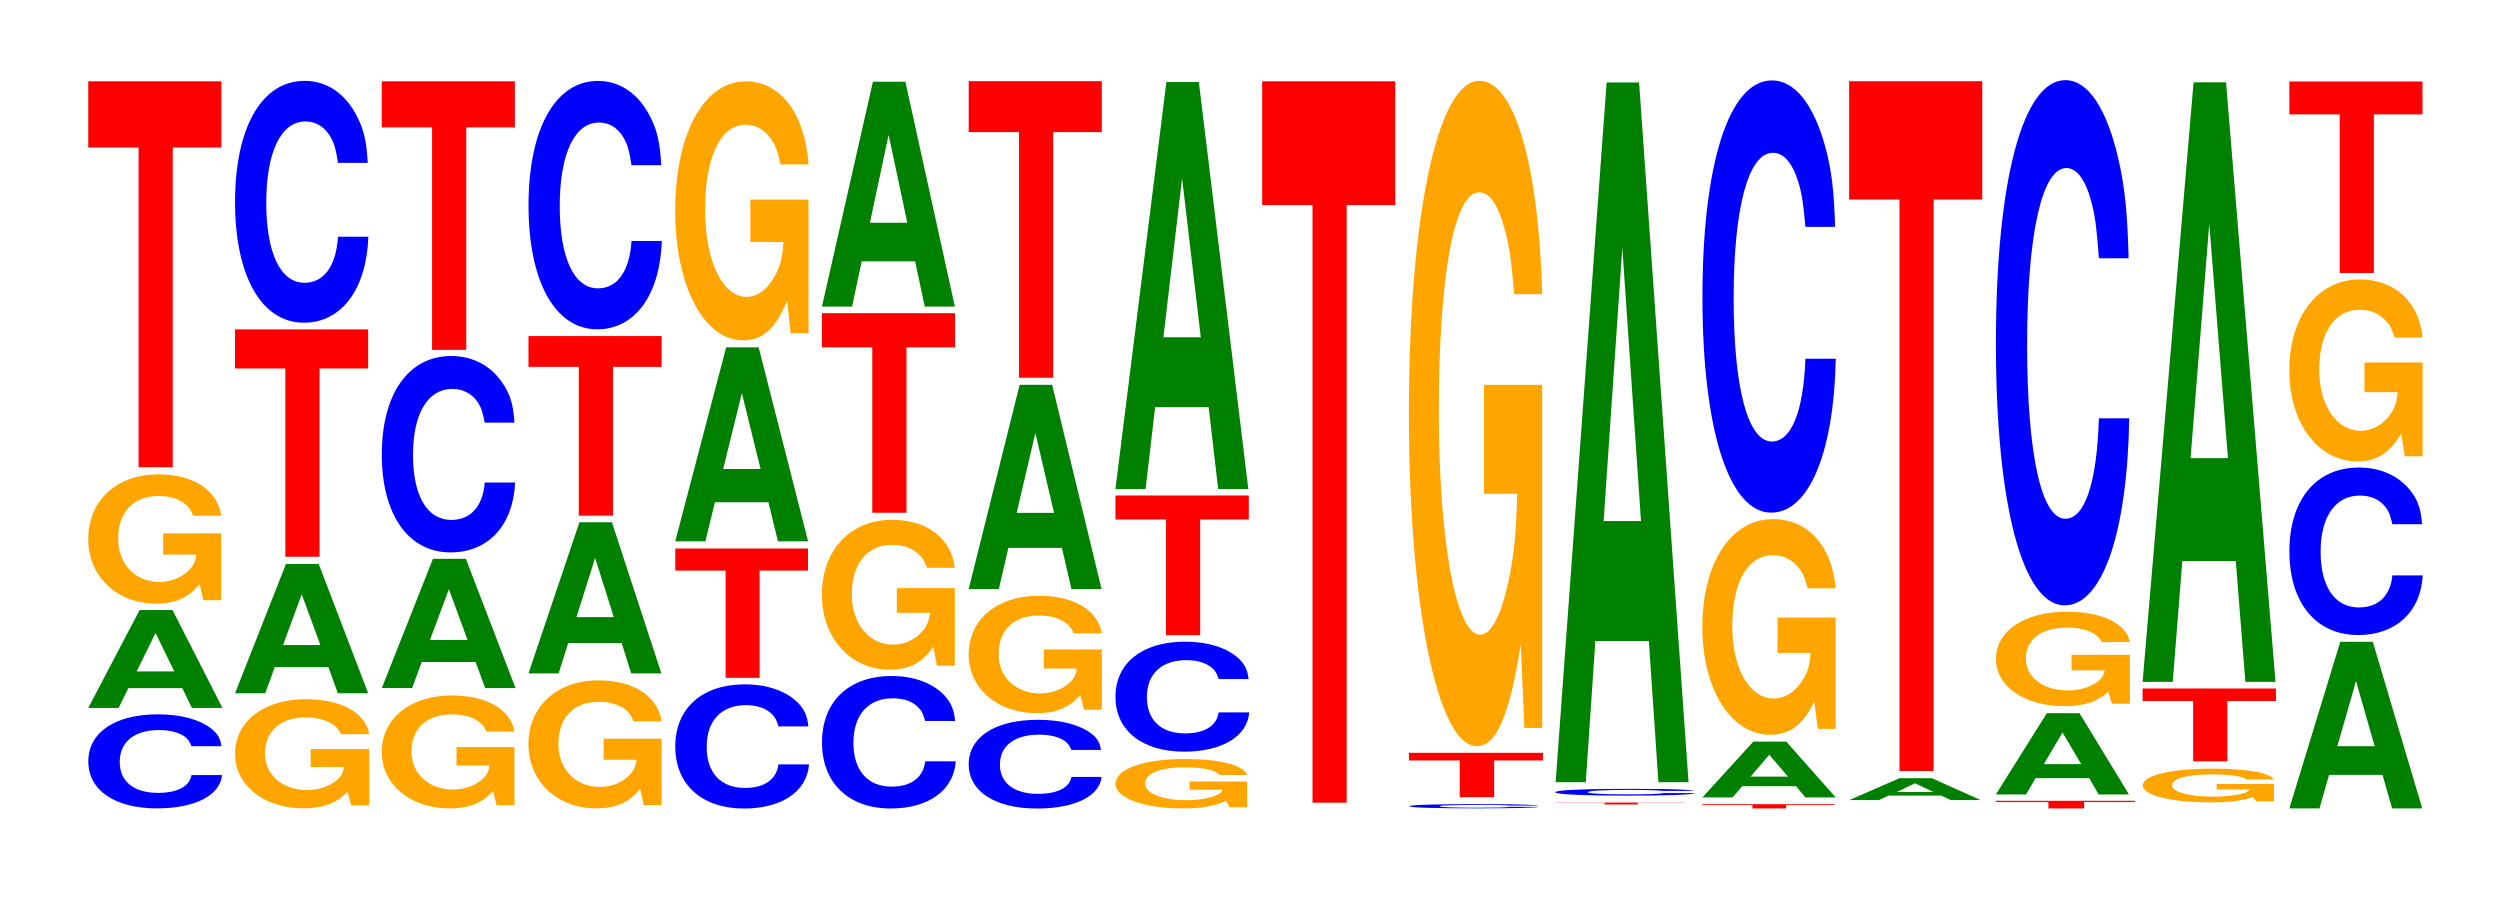 <?xml version="1.0" encoding="UTF-8"?>
<svg xmlns="http://www.w3.org/2000/svg" xmlns:xlink="http://www.w3.org/1999/xlink" width="184pt" height="66pt" viewBox="0 0 184 66" version="1.1">
<defs>
<g>
<symbol overflow="visible" id="glyph0-0">
<path style="stroke:none;" d="M 10.469 -4.375 C 10.391 -4.938 10.188 -5.297 9.719 -5.672 C 8.859 -6.344 7.469 -6.719 5.797 -6.719 C 2.641 -6.719 0.672 -5.391 0.672 -3.25 C 0.672 -1.125 2.625 0.203 5.734 0.203 C 8.516 0.203 10.375 -0.75 10.516 -2.25 L 8.266 -2.25 C 8.125 -1.406 7.234 -0.938 5.797 -0.938 C 4.016 -0.938 2.984 -1.781 2.984 -3.219 C 2.984 -4.688 4.062 -5.562 5.875 -5.562 C 6.672 -5.562 7.328 -5.391 7.766 -5.078 C 8.016 -4.891 8.125 -4.719 8.266 -4.375 Z M 10.469 -4.375 "/>
</symbol>
<symbol overflow="visible" id="glyph1-0">
<path style="stroke:none;" d="M 7.297 -1.453 L 8 0 L 10.25 0 L 6.578 -7.203 L 4.156 -7.203 L 0.375 0 L 2.609 0 L 3.328 -1.453 Z M 6.703 -2.688 L 3.938 -2.688 L 5.328 -5.516 Z M 6.703 -2.688 "/>
</symbol>
<symbol overflow="visible" id="glyph2-0">
<path style="stroke:none;" d="M 10.391 -4.891 L 6.125 -4.891 L 6.125 -3.328 L 8.562 -3.328 C 8.5 -2.812 8.344 -2.5 8.031 -2.188 C 7.5 -1.641 6.703 -1.312 5.844 -1.312 C 4.078 -1.312 2.812 -2.625 2.812 -4.5 C 2.812 -6.453 3.938 -7.641 5.797 -7.641 C 6.547 -7.641 7.203 -7.453 7.672 -7.094 C 7.984 -6.875 8.141 -6.656 8.344 -6.188 L 10.391 -6.188 C 10.141 -8.062 8.344 -9.234 5.781 -9.234 C 2.703 -9.234 0.609 -7.312 0.609 -4.469 C 0.609 -1.719 2.719 0.281 5.594 0.281 C 7.031 0.281 8 -0.156 8.812 -1.172 L 9.078 0.031 L 10.391 0.031 Z M 10.391 -4.891 "/>
</symbol>
<symbol overflow="visible" id="glyph3-0">
<path style="stroke:none;" d="M 6.453 -23.531 L 10.031 -23.531 L 10.031 -28.406 L 0.234 -28.406 L 0.234 -23.531 L 3.938 -23.531 L 3.938 0 L 6.453 0 Z M 6.453 -23.531 "/>
</symbol>
<symbol overflow="visible" id="glyph4-0">
<path style="stroke:none;" d="M 10.5 -4.125 L 6.188 -4.125 L 6.188 -2.812 L 8.641 -2.812 C 8.578 -2.375 8.438 -2.109 8.109 -1.844 C 7.578 -1.375 6.766 -1.109 5.906 -1.109 C 4.125 -1.109 2.828 -2.219 2.828 -3.797 C 2.828 -5.453 3.969 -6.453 5.844 -6.453 C 6.609 -6.453 7.266 -6.281 7.75 -5.984 C 8.062 -5.797 8.219 -5.609 8.422 -5.219 L 10.5 -5.219 C 10.234 -6.797 8.438 -7.797 5.828 -7.797 C 2.734 -7.797 0.625 -6.156 0.625 -3.781 C 0.625 -1.453 2.75 0.234 5.656 0.234 C 7.109 0.234 8.078 -0.125 8.906 -0.984 L 9.172 0.016 L 10.5 0.016 Z M 10.5 -4.125 "/>
</symbol>
<symbol overflow="visible" id="glyph5-0">
<path style="stroke:none;" d="M 7.25 -1.922 L 7.938 0 L 10.172 0 L 6.531 -9.516 L 4.125 -9.516 L 0.375 0 L 2.594 0 L 3.297 -1.922 Z M 6.656 -3.547 L 3.906 -3.547 L 5.281 -7.281 Z M 6.656 -3.547 "/>
</symbol>
<symbol overflow="visible" id="glyph6-0">
<path style="stroke:none;" d="M 6.453 -13.859 L 10.031 -13.859 L 10.031 -16.734 L 0.234 -16.734 L 0.234 -13.859 L 3.938 -13.859 L 3.938 0 L 6.453 0 Z M 6.453 -13.859 "/>
</symbol>
<symbol overflow="visible" id="glyph7-0">
<path style="stroke:none;" d="M 10.438 -11.234 C 10.359 -12.703 10.172 -13.625 9.688 -14.578 C 8.828 -16.312 7.453 -17.266 5.781 -17.266 C 2.641 -17.266 0.672 -13.844 0.672 -8.344 C 0.672 -2.891 2.625 0.531 5.734 0.531 C 8.5 0.531 10.344 -1.906 10.484 -5.797 L 8.25 -5.797 C 8.109 -3.641 7.219 -2.406 5.781 -2.406 C 4.016 -2.406 2.969 -4.594 2.969 -8.297 C 2.969 -12.047 4.062 -14.281 5.859 -14.281 C 6.656 -14.281 7.312 -13.859 7.75 -13.047 C 8 -12.578 8.109 -12.141 8.25 -11.234 Z M 10.438 -11.234 "/>
</symbol>
<symbol overflow="visible" id="glyph8-0">
<path style="stroke:none;" d="M 10.375 -4.266 L 6.109 -4.266 L 6.109 -2.906 L 8.531 -2.906 C 8.484 -2.469 8.328 -2.188 8.016 -1.906 C 7.484 -1.422 6.688 -1.141 5.844 -1.141 C 4.078 -1.141 2.797 -2.297 2.797 -3.938 C 2.797 -5.641 3.922 -6.672 5.781 -6.672 C 6.531 -6.672 7.188 -6.516 7.656 -6.203 C 7.969 -6 8.125 -5.812 8.312 -5.406 L 10.375 -5.406 C 10.109 -7.031 8.328 -8.062 5.766 -8.062 C 2.703 -8.062 0.609 -6.375 0.609 -3.906 C 0.609 -1.5 2.719 0.25 5.594 0.25 C 7.016 0.25 7.984 -0.125 8.797 -1.031 L 9.062 0.016 L 10.375 0.016 Z M 10.375 -4.266 "/>
</symbol>
<symbol overflow="visible" id="glyph9-0">
<path style="stroke:none;" d="M 7.281 -1.922 L 7.984 0 L 10.219 0 L 6.562 -9.516 L 4.141 -9.516 L 0.375 0 L 2.609 0 L 3.312 -1.922 Z M 6.688 -3.547 L 3.922 -3.547 L 5.312 -7.281 Z M 6.688 -3.547 "/>
</symbol>
<symbol overflow="visible" id="glyph10-0">
<path style="stroke:none;" d="M 10.438 -9.109 C 10.359 -10.297 10.172 -11.062 9.688 -11.828 C 8.828 -13.234 7.453 -14.016 5.781 -14.016 C 2.641 -14.016 0.672 -11.234 0.672 -6.766 C 0.672 -2.344 2.625 0.438 5.734 0.438 C 8.5 0.438 10.344 -1.547 10.484 -4.703 L 8.25 -4.703 C 8.109 -2.953 7.219 -1.953 5.781 -1.953 C 4.016 -1.953 2.969 -3.719 2.969 -6.734 C 2.969 -9.781 4.062 -11.594 5.859 -11.594 C 6.656 -11.594 7.312 -11.25 7.75 -10.594 C 8 -10.203 8.109 -9.844 8.25 -9.109 Z M 10.438 -9.109 "/>
</symbol>
<symbol overflow="visible" id="glyph11-0">
<path style="stroke:none;" d="M 6.453 -16.375 L 10.031 -16.375 L 10.031 -19.766 L 0.234 -19.766 L 0.234 -16.375 L 3.938 -16.375 L 3.938 0 L 6.453 0 Z M 6.453 -16.375 "/>
</symbol>
<symbol overflow="visible" id="glyph12-0">
<path style="stroke:none;" d="M 10.406 -4.844 L 6.141 -4.844 L 6.141 -3.297 L 8.562 -3.297 C 8.5 -2.797 8.359 -2.484 8.031 -2.156 C 7.516 -1.609 6.703 -1.297 5.859 -1.297 C 4.078 -1.297 2.812 -2.609 2.812 -4.453 C 2.812 -6.391 3.938 -7.562 5.797 -7.562 C 6.562 -7.562 7.203 -7.375 7.688 -7.031 C 8 -6.797 8.156 -6.594 8.344 -6.125 L 10.406 -6.125 C 10.141 -7.969 8.359 -9.141 5.781 -9.141 C 2.703 -9.141 0.609 -7.234 0.609 -4.438 C 0.609 -1.703 2.719 0.281 5.609 0.281 C 7.047 0.281 8.016 -0.141 8.828 -1.156 L 9.094 0.031 L 10.406 0.031 Z M 10.406 -4.844 "/>
</symbol>
<symbol overflow="visible" id="glyph13-0">
<path style="stroke:none;" d="M 7.234 -2.234 L 7.938 0 L 10.156 0 L 6.516 -11.125 L 4.125 -11.125 L 0.375 0 L 2.594 0 L 3.297 -2.234 Z M 6.656 -4.141 L 3.906 -4.141 L 5.281 -8.5 Z M 6.656 -4.141 "/>
</symbol>
<symbol overflow="visible" id="glyph14-0">
<path style="stroke:none;" d="M 6.453 -10.953 L 10.031 -10.953 L 10.031 -13.219 L 0.234 -13.219 L 0.234 -10.953 L 3.938 -10.953 L 3.938 0 L 6.453 0 Z M 6.453 -10.953 "/>
</symbol>
<symbol overflow="visible" id="glyph15-0">
<path style="stroke:none;" d="M 10.438 -11.531 C 10.359 -13.047 10.172 -14 9.688 -14.984 C 8.828 -16.75 7.453 -17.734 5.781 -17.734 C 2.641 -17.734 0.672 -14.219 0.672 -8.562 C 0.672 -2.969 2.625 0.547 5.734 0.547 C 8.5 0.547 10.344 -1.969 10.484 -5.953 L 8.25 -5.953 C 8.109 -3.734 7.219 -2.469 5.781 -2.469 C 4.016 -2.469 2.969 -4.719 2.969 -8.516 C 2.969 -12.375 4.062 -14.672 5.859 -14.672 C 6.656 -14.672 7.312 -14.25 7.75 -13.406 C 8 -12.922 8.109 -12.469 8.25 -11.531 Z M 10.438 -11.531 "/>
</symbol>
<symbol overflow="visible" id="glyph16-0">
<path style="stroke:none;" d="M 10.469 -5.766 C 10.391 -6.516 10.188 -7 9.719 -7.484 C 8.859 -8.359 7.469 -8.859 5.797 -8.859 C 2.641 -8.859 0.672 -7.094 0.672 -4.281 C 0.672 -1.484 2.625 0.281 5.734 0.281 C 8.516 0.281 10.375 -0.984 10.516 -2.969 L 8.266 -2.969 C 8.125 -1.859 7.234 -1.234 5.797 -1.234 C 4.016 -1.234 2.984 -2.359 2.984 -4.25 C 2.984 -6.188 4.062 -7.328 5.875 -7.328 C 6.672 -7.328 7.328 -7.109 7.766 -6.688 C 8.016 -6.453 8.125 -6.234 8.266 -5.766 Z M 10.469 -5.766 "/>
</symbol>
<symbol overflow="visible" id="glyph17-0">
<path style="stroke:none;" d="M 6.438 -7.891 L 10 -7.891 L 10 -9.516 L 0.234 -9.516 L 0.234 -7.891 L 3.938 -7.891 L 3.938 0 L 6.438 0 Z M 6.438 -7.891 "/>
</symbol>
<symbol overflow="visible" id="glyph18-0">
<path style="stroke:none;" d="M 7.234 -2.875 L 7.938 0 L 10.156 0 L 6.516 -14.281 L 4.125 -14.281 L 0.375 0 L 2.594 0 L 3.297 -2.875 Z M 6.656 -5.328 L 3.906 -5.328 L 5.281 -10.906 Z M 6.656 -5.328 "/>
</symbol>
<symbol overflow="visible" id="glyph19-0">
<path style="stroke:none;" d="M 10.422 -9.781 L 6.141 -9.781 L 6.141 -6.656 L 8.578 -6.656 C 8.516 -5.641 8.375 -5.016 8.047 -4.359 C 7.516 -3.266 6.719 -2.625 5.859 -2.625 C 4.094 -2.625 2.812 -5.266 2.812 -9.016 C 2.812 -12.922 3.938 -15.297 5.797 -15.297 C 6.562 -15.297 7.203 -14.922 7.688 -14.203 C 8 -13.75 8.156 -13.328 8.359 -12.375 L 10.422 -12.375 C 10.156 -16.125 8.375 -18.484 5.797 -18.484 C 2.719 -18.484 0.609 -14.625 0.609 -8.953 C 0.609 -3.438 2.719 0.578 5.609 0.578 C 7.047 0.578 8.016 -0.297 8.844 -2.344 L 9.109 0.047 L 10.422 0.047 Z M 10.422 -9.781 "/>
</symbol>
<symbol overflow="visible" id="glyph20-0">
<path style="stroke:none;" d="M 10.469 -6.141 C 10.391 -6.953 10.188 -7.453 9.719 -7.984 C 8.859 -8.922 7.469 -9.453 5.797 -9.453 C 2.641 -9.453 0.672 -7.578 0.672 -4.562 C 0.672 -1.578 2.625 0.297 5.734 0.297 C 8.516 0.297 10.375 -1.047 10.516 -3.172 L 8.266 -3.172 C 8.125 -1.984 7.234 -1.312 5.797 -1.312 C 4.016 -1.312 2.984 -2.516 2.984 -4.531 C 2.984 -6.594 4.062 -7.812 5.875 -7.812 C 6.672 -7.812 7.328 -7.594 7.766 -7.141 C 8.016 -6.891 8.125 -6.641 8.266 -6.141 Z M 10.469 -6.141 "/>
</symbol>
<symbol overflow="visible" id="glyph21-0">
<path style="stroke:none;" d="M 10.391 -5.672 L 6.125 -5.672 L 6.125 -3.859 L 8.562 -3.859 C 8.5 -3.266 8.344 -2.906 8.031 -2.531 C 7.5 -1.891 6.703 -1.516 5.844 -1.516 C 4.078 -1.516 2.812 -3.047 2.812 -5.219 C 2.812 -7.484 3.938 -8.859 5.797 -8.859 C 6.547 -8.859 7.203 -8.641 7.672 -8.219 C 7.984 -7.969 8.141 -7.719 8.344 -7.172 L 10.391 -7.172 C 10.141 -9.344 8.344 -10.703 5.781 -10.703 C 2.703 -10.703 0.609 -8.469 0.609 -5.188 C 0.609 -2 2.719 0.328 5.594 0.328 C 7.031 0.328 8 -0.172 8.812 -1.359 L 9.078 0.031 L 10.391 0.031 Z M 10.391 -5.672 "/>
</symbol>
<symbol overflow="visible" id="glyph22-0">
<path style="stroke:none;" d="M 6.453 -12.172 L 10.031 -12.172 L 10.031 -14.688 L 0.234 -14.688 L 0.234 -12.172 L 3.938 -12.172 L 3.938 0 L 6.453 0 Z M 6.453 -12.172 "/>
</symbol>
<symbol overflow="visible" id="glyph23-0">
<path style="stroke:none;" d="M 7.234 -3.328 L 7.938 0 L 10.156 0 L 6.516 -16.547 L 4.125 -16.547 L 0.375 0 L 2.594 0 L 3.297 -3.328 Z M 6.656 -6.172 L 3.906 -6.172 L 5.281 -12.641 Z M 6.656 -6.172 "/>
</symbol>
<symbol overflow="visible" id="glyph24-0">
<path style="stroke:none;" d="M 10.406 -4.109 C 10.328 -4.656 10.141 -4.984 9.656 -5.344 C 8.812 -5.969 7.438 -6.328 5.766 -6.328 C 2.625 -6.328 0.672 -5.062 0.672 -3.047 C 0.672 -1.062 2.609 0.203 5.703 0.203 C 8.469 0.203 10.312 -0.703 10.453 -2.125 L 8.234 -2.125 C 8.094 -1.328 7.188 -0.875 5.766 -0.875 C 4 -0.875 2.969 -1.688 2.969 -3.031 C 2.969 -4.406 4.047 -5.234 5.844 -5.234 C 6.641 -5.234 7.297 -5.078 7.719 -4.781 C 7.969 -4.609 8.094 -4.438 8.234 -4.109 Z M 10.406 -4.109 "/>
</symbol>
<symbol overflow="visible" id="glyph25-0">
<path style="stroke:none;" d="M 10.406 -4.422 L 6.141 -4.422 L 6.141 -3.016 L 8.562 -3.016 C 8.5 -2.547 8.359 -2.266 8.031 -1.984 C 7.516 -1.484 6.703 -1.188 5.859 -1.188 C 4.078 -1.188 2.812 -2.391 2.812 -4.078 C 2.812 -5.859 3.938 -6.922 5.797 -6.922 C 6.562 -6.922 7.203 -6.75 7.688 -6.422 C 8 -6.219 8.156 -6.031 8.344 -5.609 L 10.406 -5.609 C 10.141 -7.297 8.359 -8.375 5.781 -8.375 C 2.703 -8.375 0.609 -6.625 0.609 -4.062 C 0.609 -1.562 2.719 0.266 5.609 0.266 C 7.047 0.266 8.016 -0.141 8.828 -1.062 L 9.094 0.016 L 10.406 0.016 Z M 10.406 -4.422 "/>
</symbol>
<symbol overflow="visible" id="glyph26-0">
<path style="stroke:none;" d="M 7.234 -3.031 L 7.938 0 L 10.156 0 L 6.516 -15.031 L 4.125 -15.031 L 0.375 0 L 2.594 0 L 3.297 -3.031 Z M 6.656 -5.609 L 3.906 -5.609 L 5.281 -11.484 Z M 6.656 -5.609 "/>
</symbol>
<symbol overflow="visible" id="glyph27-0">
<path style="stroke:none;" d="M 6.453 -18.078 L 10.031 -18.078 L 10.031 -21.828 L 0.234 -21.828 L 0.234 -18.078 L 3.938 -18.078 L 3.938 0 L 6.453 0 Z M 6.453 -18.078 "/>
</symbol>
<symbol overflow="visible" id="glyph28-0">
<path style="stroke:none;" d="M 10.297 -1.875 L 6.062 -1.875 L 6.062 -1.266 L 8.469 -1.266 C 8.422 -1.078 8.266 -0.953 7.953 -0.828 C 7.438 -0.625 6.641 -0.5 5.797 -0.5 C 4.047 -0.5 2.781 -1 2.781 -1.719 C 2.781 -2.469 3.891 -2.922 5.734 -2.922 C 6.484 -2.922 7.125 -2.844 7.609 -2.719 C 7.906 -2.625 8.062 -2.547 8.25 -2.359 L 10.297 -2.359 C 10.031 -3.078 8.266 -3.531 5.719 -3.531 C 2.672 -3.531 0.609 -2.797 0.609 -1.703 C 0.609 -0.656 2.688 0.109 5.547 0.109 C 6.969 0.109 7.922 -0.062 8.734 -0.453 L 9 0.016 L 10.297 0.016 Z M 10.297 -1.875 "/>
</symbol>
<symbol overflow="visible" id="glyph29-0">
<path style="stroke:none;" d="M 10.469 -5.094 C 10.391 -5.766 10.188 -6.188 9.719 -6.625 C 8.859 -7.406 7.469 -7.844 5.797 -7.844 C 2.641 -7.844 0.672 -6.281 0.672 -3.781 C 0.672 -1.312 2.625 0.25 5.734 0.25 C 8.516 0.25 10.375 -0.875 10.516 -2.641 L 8.266 -2.641 C 8.125 -1.656 7.234 -1.094 5.797 -1.094 C 4.016 -1.094 2.984 -2.078 2.984 -3.766 C 2.984 -5.469 4.062 -6.484 5.875 -6.484 C 6.672 -6.484 7.328 -6.297 7.766 -5.922 C 8.016 -5.719 8.125 -5.516 8.266 -5.094 Z M 10.469 -5.094 "/>
</symbol>
<symbol overflow="visible" id="glyph30-0">
<path style="stroke:none;" d="M 6.469 -8.516 L 10.047 -8.516 L 10.047 -10.281 L 0.234 -10.281 L 0.234 -8.516 L 3.953 -8.516 L 3.953 0 L 6.469 0 Z M 6.469 -8.516 "/>
</symbol>
<symbol overflow="visible" id="glyph31-0">
<path style="stroke:none;" d="M 7.234 -6.031 L 7.938 0 L 10.156 0 L 6.516 -29.953 L 4.125 -29.953 L 0.375 0 L 2.594 0 L 3.297 -6.031 Z M 6.656 -11.172 L 3.906 -11.172 L 5.281 -22.875 Z M 6.656 -11.172 "/>
</symbol>
<symbol overflow="visible" id="glyph32-0">
<path style="stroke:none;" d="M 6.453 -43.984 L 10.031 -43.984 L 10.031 -53.094 L 0.234 -53.094 L 0.234 -43.984 L 3.938 -43.984 L 3.938 0 L 6.453 0 Z M 6.453 -43.984 "/>
</symbol>
<symbol overflow="visible" id="glyph33-0">
<path style="stroke:none;" d="M 10.125 -0.203 C 10.047 -0.234 9.859 -0.234 9.391 -0.266 C 8.562 -0.297 7.234 -0.312 5.609 -0.312 C 2.547 -0.312 0.656 -0.25 0.656 -0.156 C 0.656 -0.047 2.531 0 5.547 0 C 8.234 0 10.031 -0.031 10.172 -0.109 L 8 -0.109 C 7.859 -0.062 6.984 -0.047 5.609 -0.047 C 3.891 -0.047 2.875 -0.078 2.875 -0.156 C 2.875 -0.219 3.938 -0.25 5.688 -0.25 C 6.453 -0.25 7.094 -0.25 7.516 -0.234 C 7.75 -0.234 7.859 -0.219 8 -0.203 Z M 10.125 -0.203 "/>
</symbol>
<symbol overflow="visible" id="glyph34-0">
<path style="stroke:none;" d="M 6.5 -2.703 L 10.094 -2.703 L 10.094 -3.266 L 0.234 -3.266 L 0.234 -2.703 L 3.969 -2.703 L 3.969 0 L 6.5 0 Z M 6.5 -2.703 "/>
</symbol>
<symbol overflow="visible" id="glyph35-0">
<path style="stroke:none;" d="M 10.422 -25.125 L 6.141 -25.125 L 6.141 -17.109 L 8.578 -17.109 C 8.516 -14.484 8.375 -12.891 8.047 -11.219 C 7.516 -8.391 6.719 -6.734 5.859 -6.734 C 4.094 -6.734 2.812 -13.531 2.812 -23.141 C 2.812 -33.203 3.938 -39.297 5.797 -39.297 C 6.562 -39.297 7.203 -38.328 7.688 -36.469 C 8 -35.312 8.156 -34.219 8.359 -31.797 L 10.422 -31.797 C 10.156 -41.406 8.375 -47.5 5.797 -47.5 C 2.719 -47.5 0.609 -37.562 0.609 -23.016 C 0.609 -8.844 2.719 1.469 5.609 1.469 C 7.047 1.469 8.016 -0.766 8.844 -6.031 L 9.109 0.125 L 10.422 0.125 Z M 10.422 -25.125 "/>
</symbol>
<symbol overflow="visible" id="glyph36-0">
<path style="stroke:none;" d="M 6.266 -0.125 L 9.734 -0.125 L 9.734 -0.141 L 0.234 -0.141 L 0.234 -0.125 L 3.828 -0.125 L 3.828 0 L 6.266 0 Z M 6.266 -0.125 "/>
</symbol>
<symbol overflow="visible" id="glyph37-0">
<path style="stroke:none;" d="M 10.938 -0.328 C 10.859 -0.359 10.641 -0.391 10.141 -0.422 C 9.25 -0.469 7.812 -0.484 6.062 -0.484 C 2.75 -0.484 0.703 -0.391 0.703 -0.234 C 0.703 -0.078 2.734 0.016 6 0.016 C 8.891 0.016 10.844 -0.047 10.984 -0.172 L 8.641 -0.172 C 8.5 -0.109 7.547 -0.078 6.062 -0.078 C 4.203 -0.078 3.109 -0.141 3.109 -0.234 C 3.109 -0.344 4.25 -0.406 6.141 -0.406 C 6.969 -0.406 7.656 -0.391 8.109 -0.375 C 8.375 -0.359 8.5 -0.344 8.641 -0.328 Z M 10.938 -0.328 "/>
</symbol>
<symbol overflow="visible" id="glyph38-0">
<path style="stroke:none;" d="M 7.234 -10.391 L 7.938 0 L 10.156 0 L 6.516 -51.5 L 4.125 -51.5 L 0.375 0 L 2.594 0 L 3.297 -10.391 Z M 6.656 -19.219 L 3.906 -19.219 L 5.281 -39.344 Z M 6.656 -19.219 "/>
</symbol>
<symbol overflow="visible" id="glyph39-0">
<path style="stroke:none;" d="M 6.406 -0.25 L 9.953 -0.25 L 9.953 -0.312 L 0.234 -0.312 L 0.234 -0.25 L 3.922 -0.25 L 3.922 0 L 6.406 0 Z M 6.406 -0.25 "/>
</symbol>
<symbol overflow="visible" id="glyph40-0">
<path style="stroke:none;" d="M 7.266 -0.828 L 7.953 0 L 10.188 0 L 6.547 -4.109 L 4.125 -4.109 L 0.375 0 L 2.594 0 L 3.312 -0.828 Z M 6.672 -1.531 L 3.922 -1.531 L 5.297 -3.141 Z M 6.672 -1.531 "/>
</symbol>
<symbol overflow="visible" id="glyph41-0">
<path style="stroke:none;" d="M 10.422 -8.141 L 6.141 -8.141 L 6.141 -5.547 L 8.578 -5.547 C 8.516 -4.688 8.375 -4.172 8.047 -3.641 C 7.516 -2.719 6.719 -2.188 5.859 -2.188 C 4.094 -2.188 2.812 -4.375 2.812 -7.5 C 2.812 -10.75 3.938 -12.734 5.797 -12.734 C 6.562 -12.734 7.203 -12.422 7.688 -11.812 C 8 -11.438 8.156 -11.094 8.359 -10.297 L 10.422 -10.297 C 10.156 -13.422 8.375 -15.391 5.797 -15.391 C 2.719 -15.391 0.609 -12.172 0.609 -7.453 C 0.609 -2.859 2.719 0.484 5.609 0.484 C 7.047 0.484 8.016 -0.25 8.844 -1.953 L 9.109 0.047 L 10.422 0.047 Z M 10.422 -8.141 "/>
</symbol>
<symbol overflow="visible" id="glyph42-0">
<path style="stroke:none;" d="M 10.438 -20.078 C 10.359 -22.688 10.172 -24.359 9.688 -26.062 C 8.828 -29.141 7.453 -30.859 5.781 -30.859 C 2.641 -30.859 0.672 -24.734 0.672 -14.906 C 0.672 -5.156 2.625 0.953 5.734 0.953 C 8.5 0.953 10.344 -3.422 10.484 -10.375 L 8.25 -10.375 C 8.109 -6.5 7.219 -4.281 5.781 -4.281 C 4.016 -4.281 2.969 -8.203 2.969 -14.828 C 2.969 -21.531 4.062 -25.531 5.859 -25.531 C 6.656 -25.531 7.312 -24.781 7.75 -23.312 C 8 -22.484 8.109 -21.688 8.25 -20.078 Z M 10.438 -20.078 "/>
</symbol>
<symbol overflow="visible" id="glyph43-0">
<path style="stroke:none;" d="M 7.141 -0.328 L 7.828 0 L 10.031 0 L 6.438 -1.609 L 4.062 -1.609 L 0.375 0 L 2.547 0 L 3.25 -0.328 Z M 6.562 -0.594 L 3.859 -0.594 L 5.203 -1.234 Z M 6.562 -0.594 "/>
</symbol>
<symbol overflow="visible" id="glyph44-0">
<path style="stroke:none;" d="M 6.453 -42.062 L 10.031 -42.062 L 10.031 -50.766 L 0.234 -50.766 L 0.234 -42.062 L 3.938 -42.062 L 3.938 0 L 6.453 0 Z M 6.453 -42.062 "/>
</symbol>
<symbol overflow="visible" id="glyph45-0">
<path style="stroke:none;" d="M 6.734 -0.469 L 10.469 -0.469 L 10.469 -0.562 L 0.25 -0.562 L 0.25 -0.469 L 4.109 -0.469 L 4.109 0 L 6.734 0 Z M 6.734 -0.469 "/>
</symbol>
<symbol overflow="visible" id="glyph46-0">
<path style="stroke:none;" d="M 7.25 -1.203 L 7.938 0 L 10.172 0 L 6.531 -5.984 L 4.125 -5.984 L 0.375 0 L 2.594 0 L 3.297 -1.203 Z M 6.656 -2.234 L 3.906 -2.234 L 5.281 -4.562 Z M 6.656 -2.234 "/>
</symbol>
<symbol overflow="visible" id="glyph47-0">
<path style="stroke:none;" d="M 10.484 -3.578 L 6.188 -3.578 L 6.188 -2.438 L 8.625 -2.438 C 8.562 -2.062 8.422 -1.828 8.094 -1.594 C 7.562 -1.188 6.75 -0.953 5.906 -0.953 C 4.109 -0.953 2.828 -1.922 2.828 -3.281 C 2.828 -4.719 3.969 -5.578 5.844 -5.578 C 6.609 -5.578 7.25 -5.453 7.75 -5.188 C 8.047 -5.016 8.219 -4.859 8.406 -4.516 L 10.484 -4.516 C 10.219 -5.891 8.422 -6.75 5.828 -6.75 C 2.734 -6.75 0.625 -5.344 0.625 -3.266 C 0.625 -1.25 2.75 0.203 5.656 0.203 C 7.094 0.203 8.062 -0.109 8.891 -0.859 L 9.156 0.016 L 10.484 0.016 Z M 10.484 -3.578 "/>
</symbol>
<symbol overflow="visible" id="glyph48-0">
<path style="stroke:none;" d="M 10.438 -24.391 C 10.359 -27.578 10.172 -29.609 9.688 -31.688 C 8.828 -35.422 7.453 -37.5 5.781 -37.5 C 2.641 -37.5 0.672 -30.062 0.672 -18.125 C 0.672 -6.281 2.625 1.156 5.734 1.156 C 8.5 1.156 10.344 -4.156 10.484 -12.609 L 8.25 -12.609 C 8.109 -7.891 7.219 -5.219 5.781 -5.219 C 4.016 -5.219 2.969 -9.969 2.969 -18.016 C 2.969 -26.172 4.062 -31.031 5.859 -31.031 C 6.656 -31.031 7.312 -30.109 7.75 -28.344 C 8 -27.328 8.109 -26.375 8.25 -24.391 Z M 10.438 -24.391 "/>
</symbol>
<symbol overflow="visible" id="glyph49-0">
<path style="stroke:none;" d="M 10.266 -1.281 L 6.047 -1.281 L 6.047 -0.875 L 8.453 -0.875 C 8.391 -0.734 8.25 -0.656 7.922 -0.562 C 7.406 -0.422 6.609 -0.344 5.781 -0.344 C 4.031 -0.344 2.766 -0.688 2.766 -1.172 C 2.766 -1.688 3.891 -1.984 5.719 -1.984 C 6.469 -1.984 7.109 -1.938 7.578 -1.844 C 7.891 -1.797 8.047 -1.734 8.234 -1.609 L 10.266 -1.609 C 10 -2.094 8.25 -2.406 5.703 -2.406 C 2.672 -2.406 0.609 -1.906 0.609 -1.172 C 0.609 -0.453 2.688 0.078 5.531 0.078 C 6.938 0.078 7.891 -0.031 8.703 -0.312 L 8.969 0 L 10.266 0 Z M 10.266 -1.281 "/>
</symbol>
<symbol overflow="visible" id="glyph50-0">
<path style="stroke:none;" d="M 6.469 -4.438 L 10.047 -4.438 L 10.047 -5.359 L 0.234 -5.359 L 0.234 -4.438 L 3.953 -4.438 L 3.953 0 L 6.469 0 Z M 6.469 -4.438 "/>
</symbol>
<symbol overflow="visible" id="glyph51-0">
<path style="stroke:none;" d="M 7.234 -8.891 L 7.938 0 L 10.156 0 L 6.516 -44.125 L 4.125 -44.125 L 0.375 0 L 2.594 0 L 3.297 -8.891 Z M 6.656 -16.469 L 3.906 -16.469 L 5.281 -33.719 Z M 6.656 -16.469 "/>
</symbol>
<symbol overflow="visible" id="glyph52-0">
<path style="stroke:none;" d="M 7.234 -2.469 L 7.938 0 L 10.156 0 L 6.516 -12.266 L 4.125 -12.266 L 0.375 0 L 2.594 0 L 3.297 -2.469 Z M 6.656 -4.578 L 3.906 -4.578 L 5.281 -9.375 Z M 6.656 -4.578 "/>
</symbol>
<symbol overflow="visible" id="glyph53-0">
<path style="stroke:none;" d="M 10.438 -7.781 C 10.359 -8.797 10.172 -9.438 9.688 -10.109 C 8.828 -11.297 7.453 -11.953 5.781 -11.953 C 2.641 -11.953 0.672 -9.594 0.672 -5.781 C 0.672 -2 2.625 0.375 5.734 0.375 C 8.5 0.375 10.344 -1.328 10.484 -4.016 L 8.25 -4.016 C 8.109 -2.516 7.219 -1.656 5.781 -1.656 C 4.016 -1.656 2.969 -3.188 2.969 -5.75 C 2.969 -8.344 4.062 -9.891 5.859 -9.891 C 6.656 -9.891 7.312 -9.609 7.75 -9.031 C 8 -8.719 8.109 -8.406 8.25 -7.781 Z M 10.438 -7.781 "/>
</symbol>
<symbol overflow="visible" id="glyph54-0">
<path style="stroke:none;" d="M 10.422 -6.875 L 6.141 -6.875 L 6.141 -4.688 L 8.578 -4.688 C 8.516 -3.969 8.375 -3.531 8.047 -3.062 C 7.516 -2.297 6.719 -1.844 5.859 -1.844 C 4.094 -1.844 2.812 -3.703 2.812 -6.328 C 2.812 -9.078 3.938 -10.75 5.797 -10.75 C 6.562 -10.75 7.203 -10.484 7.688 -9.969 C 8 -9.656 8.156 -9.359 8.359 -8.703 L 10.422 -8.703 C 10.156 -11.328 8.375 -12.984 5.797 -12.984 C 2.719 -12.984 0.609 -10.266 0.609 -6.297 C 0.609 -2.422 2.719 0.406 5.609 0.406 C 7.047 0.406 8.016 -0.203 8.844 -1.641 L 9.109 0.031 L 10.422 0.031 Z M 10.422 -6.875 "/>
</symbol>
<symbol overflow="visible" id="glyph55-0">
<path style="stroke:none;" d="M 6.453 -11.672 L 10.031 -11.672 L 10.031 -14.094 L 0.234 -14.094 L 0.234 -11.672 L 3.938 -11.672 L 3.938 0 L 6.453 0 Z M 6.453 -11.672 "/>
</symbol>
</g>
</defs>
<g id="surface1">
<g style="fill:rgb(0%,0%,100%);fill-opacity:1;">
  <use xlink:href="#glyph0-0" x="5.828" y="59.294"/>
</g>
<g style="fill:rgb(0%,50.194%,0%);fill-opacity:1;">
  <use xlink:href="#glyph1-0" x="6.121" y="52.102"/>
</g>
<g style="fill:rgb(100%,64.647%,0%);fill-opacity:1;">
  <use xlink:href="#glyph2-0" x="5.885" y="44.145"/>
</g>
<g style="fill:rgb(100%,0%,0%);fill-opacity:1;">
  <use xlink:href="#glyph3-0" x="6.263" y="34.39"/>
</g>
<g style="fill:rgb(100%,64.647%,0%);fill-opacity:1;">
  <use xlink:href="#glyph4-0" x="16.677" y="59.257"/>
</g>
<g style="fill:rgb(0%,50.194%,0%);fill-opacity:1;">
  <use xlink:href="#glyph5-0" x="16.925" y="51.022"/>
</g>
<g style="fill:rgb(100%,0%,0%);fill-opacity:1;">
  <use xlink:href="#glyph6-0" x="17.063" y="40.978"/>
</g>
<g style="fill:rgb(0%,0%,100%);fill-opacity:1;">
  <use xlink:href="#glyph7-0" x="16.628" y="23.219"/>
</g>
<g style="fill:rgb(100%,64.647%,0%);fill-opacity:1;">
  <use xlink:href="#glyph8-0" x="27.488" y="59.249"/>
</g>
<g style="fill:rgb(0%,50.194%,0%);fill-opacity:1;">
  <use xlink:href="#glyph9-0" x="27.725" y="50.644"/>
</g>
<g style="fill:rgb(0%,0%,100%);fill-opacity:1;">
  <use xlink:href="#glyph10-0" x="27.428" y="40.219"/>
</g>
<g style="fill:rgb(100%,0%,0%);fill-opacity:1;">
  <use xlink:href="#glyph11-0" x="27.863" y="25.75"/>
</g>
<g style="fill:rgb(100%,64.647%,0%);fill-opacity:1;">
  <use xlink:href="#glyph12-0" x="38.285" y="59.215"/>
</g>
<g style="fill:rgb(0%,50.194%,0%);fill-opacity:1;">
  <use xlink:href="#glyph13-0" x="38.521" y="49.564"/>
</g>
<g style="fill:rgb(100%,0%,0%);fill-opacity:1;">
  <use xlink:href="#glyph14-0" x="38.663" y="37.954"/>
</g>
<g style="fill:rgb(0%,0%,100%);fill-opacity:1;">
  <use xlink:href="#glyph15-0" x="38.228" y="23.691"/>
</g>
<g style="fill:rgb(0%,0%,100%);fill-opacity:1;">
  <use xlink:href="#glyph16-0" x="49.028" y="59.227"/>
</g>
<g style="fill:rgb(100%,0%,0%);fill-opacity:1;">
  <use xlink:href="#glyph17-0" x="49.467" y="49.888"/>
</g>
<g style="fill:rgb(0%,50.194%,0%);fill-opacity:1;">
  <use xlink:href="#glyph18-0" x="49.321" y="39.844"/>
</g>
<g style="fill:rgb(100%,64.647%,0%);fill-opacity:1;">
  <use xlink:href="#glyph19-0" x="49.085" y="24.474"/>
</g>
<g style="fill:rgb(0%,0%,100%);fill-opacity:1;">
  <use xlink:href="#glyph20-0" x="59.828" y="59.208"/>
</g>
<g style="fill:rgb(100%,64.647%,0%);fill-opacity:1;">
  <use xlink:href="#glyph21-0" x="59.881" y="48.96"/>
</g>
<g style="fill:rgb(100%,0%,0%);fill-opacity:1;">
  <use xlink:href="#glyph22-0" x="60.263" y="37.738"/>
</g>
<g style="fill:rgb(0%,50.194%,0%);fill-opacity:1;">
  <use xlink:href="#glyph23-0" x="60.121" y="22.564"/>
</g>
<g style="fill:rgb(0%,0%,100%);fill-opacity:1;">
  <use xlink:href="#glyph24-0" x="70.625" y="59.305"/>
</g>
<g style="fill:rgb(100%,64.647%,0%);fill-opacity:1;">
  <use xlink:href="#glyph25-0" x="70.685" y="52.222"/>
</g>
<g style="fill:rgb(0%,50.194%,0%);fill-opacity:1;">
  <use xlink:href="#glyph26-0" x="70.921" y="43.354"/>
</g>
<g style="fill:rgb(100%,0%,0%);fill-opacity:1;">
  <use xlink:href="#glyph27-0" x="71.063" y="27.802"/>
</g>
<g style="fill:rgb(100%,64.647%,0%);fill-opacity:1;">
  <use xlink:href="#glyph28-0" x="81.496" y="59.392"/>
</g>
<g style="fill:rgb(0%,0%,100%);fill-opacity:1;">
  <use xlink:href="#glyph29-0" x="81.428" y="55.072"/>
</g>
<g style="fill:rgb(100%,0%,0%);fill-opacity:1;">
  <use xlink:href="#glyph30-0" x="81.863" y="46.749"/>
</g>
<g style="fill:rgb(0%,50.194%,0%);fill-opacity:1;">
  <use xlink:href="#glyph31-0" x="81.721" y="35.994"/>
</g>
<g style="fill:rgb(100%,0%,0%);fill-opacity:1;">
  <use xlink:href="#glyph32-0" x="92.663" y="59.078"/>
</g>
<g style="fill:rgb(0%,0%,100%);fill-opacity:1;">
  <use xlink:href="#glyph33-0" x="103.081" y="59.493"/>
</g>
<g style="fill:rgb(100%,0%,0%);fill-opacity:1;">
  <use xlink:href="#glyph34-0" x="103.467" y="58.673"/>
</g>
<g style="fill:rgb(100%,64.647%,0%);fill-opacity:1;">
  <use xlink:href="#glyph35-0" x="103.085" y="53.45"/>
</g>
<g style="fill:rgb(100%,0%,0%);fill-opacity:1;">
  <use xlink:href="#glyph36-0" x="114.271" y="59.21"/>
</g>
<g style="fill:rgb(0%,0%,100%);fill-opacity:1;">
  <use xlink:href="#glyph37-0" x="113.761" y="58.543"/>
</g>
<g style="fill:rgb(0%,50.194%,0%);fill-opacity:1;">
  <use xlink:href="#glyph38-0" x="114.121" y="57.571"/>
</g>
<g style="fill:rgb(100%,0%,0%);fill-opacity:1;">
  <use xlink:href="#glyph39-0" x="125.056" y="59.5"/>
</g>
<g style="fill:rgb(0%,50.194%,0%);fill-opacity:1;">
  <use xlink:href="#glyph40-0" x="124.921" y="58.69"/>
</g>
<g style="fill:rgb(100%,64.647%,0%);fill-opacity:1;">
  <use xlink:href="#glyph41-0" x="124.685" y="53.598"/>
</g>
<g style="fill:rgb(0%,0%,100%);fill-opacity:1;">
  <use xlink:href="#glyph42-0" x="124.628" y="36.777"/>
</g>
<g style="fill:rgb(0%,50.194%,0%);fill-opacity:1;">
  <use xlink:href="#glyph43-0" x="135.74" y="58.884"/>
</g>
<g style="fill:rgb(100%,0%,0%);fill-opacity:1;">
  <use xlink:href="#glyph44-0" x="135.863" y="56.745"/>
</g>
<g style="fill:rgb(100%,0%,0%);fill-opacity:1;">
  <use xlink:href="#glyph45-0" x="146.656" y="59.5"/>
</g>
<g style="fill:rgb(0%,50.194%,0%);fill-opacity:1;">
  <use xlink:href="#glyph46-0" x="146.521" y="58.474"/>
</g>
<g style="fill:rgb(100%,64.647%,0%);fill-opacity:1;">
  <use xlink:href="#glyph47-0" x="146.277" y="51.772"/>
</g>
<g style="fill:rgb(0%,0%,100%);fill-opacity:1;">
  <use xlink:href="#glyph48-0" x="146.228" y="43.399"/>
</g>
<g style="fill:rgb(100%,64.647%,0%);fill-opacity:1;">
  <use xlink:href="#glyph49-0" x="157.1" y="58.977"/>
</g>
<g style="fill:rgb(100%,0%,0%);fill-opacity:1;">
  <use xlink:href="#glyph50-0" x="157.463" y="56.032"/>
</g>
<g style="fill:rgb(0%,50.194%,0%);fill-opacity:1;">
  <use xlink:href="#glyph51-0" x="157.321" y="50.187"/>
</g>
<g style="fill:rgb(0%,50.194%,0%);fill-opacity:1;">
  <use xlink:href="#glyph52-0" x="168.121" y="59.5"/>
</g>
<g style="fill:rgb(0%,0%,100%);fill-opacity:1;">
  <use xlink:href="#glyph53-0" x="167.828" y="46.364"/>
</g>
<g style="fill:rgb(100%,64.647%,0%);fill-opacity:1;">
  <use xlink:href="#glyph54-0" x="167.885" y="33.55"/>
</g>
<g style="fill:rgb(100%,0%,0%);fill-opacity:1;">
  <use xlink:href="#glyph55-0" x="168.263" y="20.092"/>
</g>
</g>
</svg>
